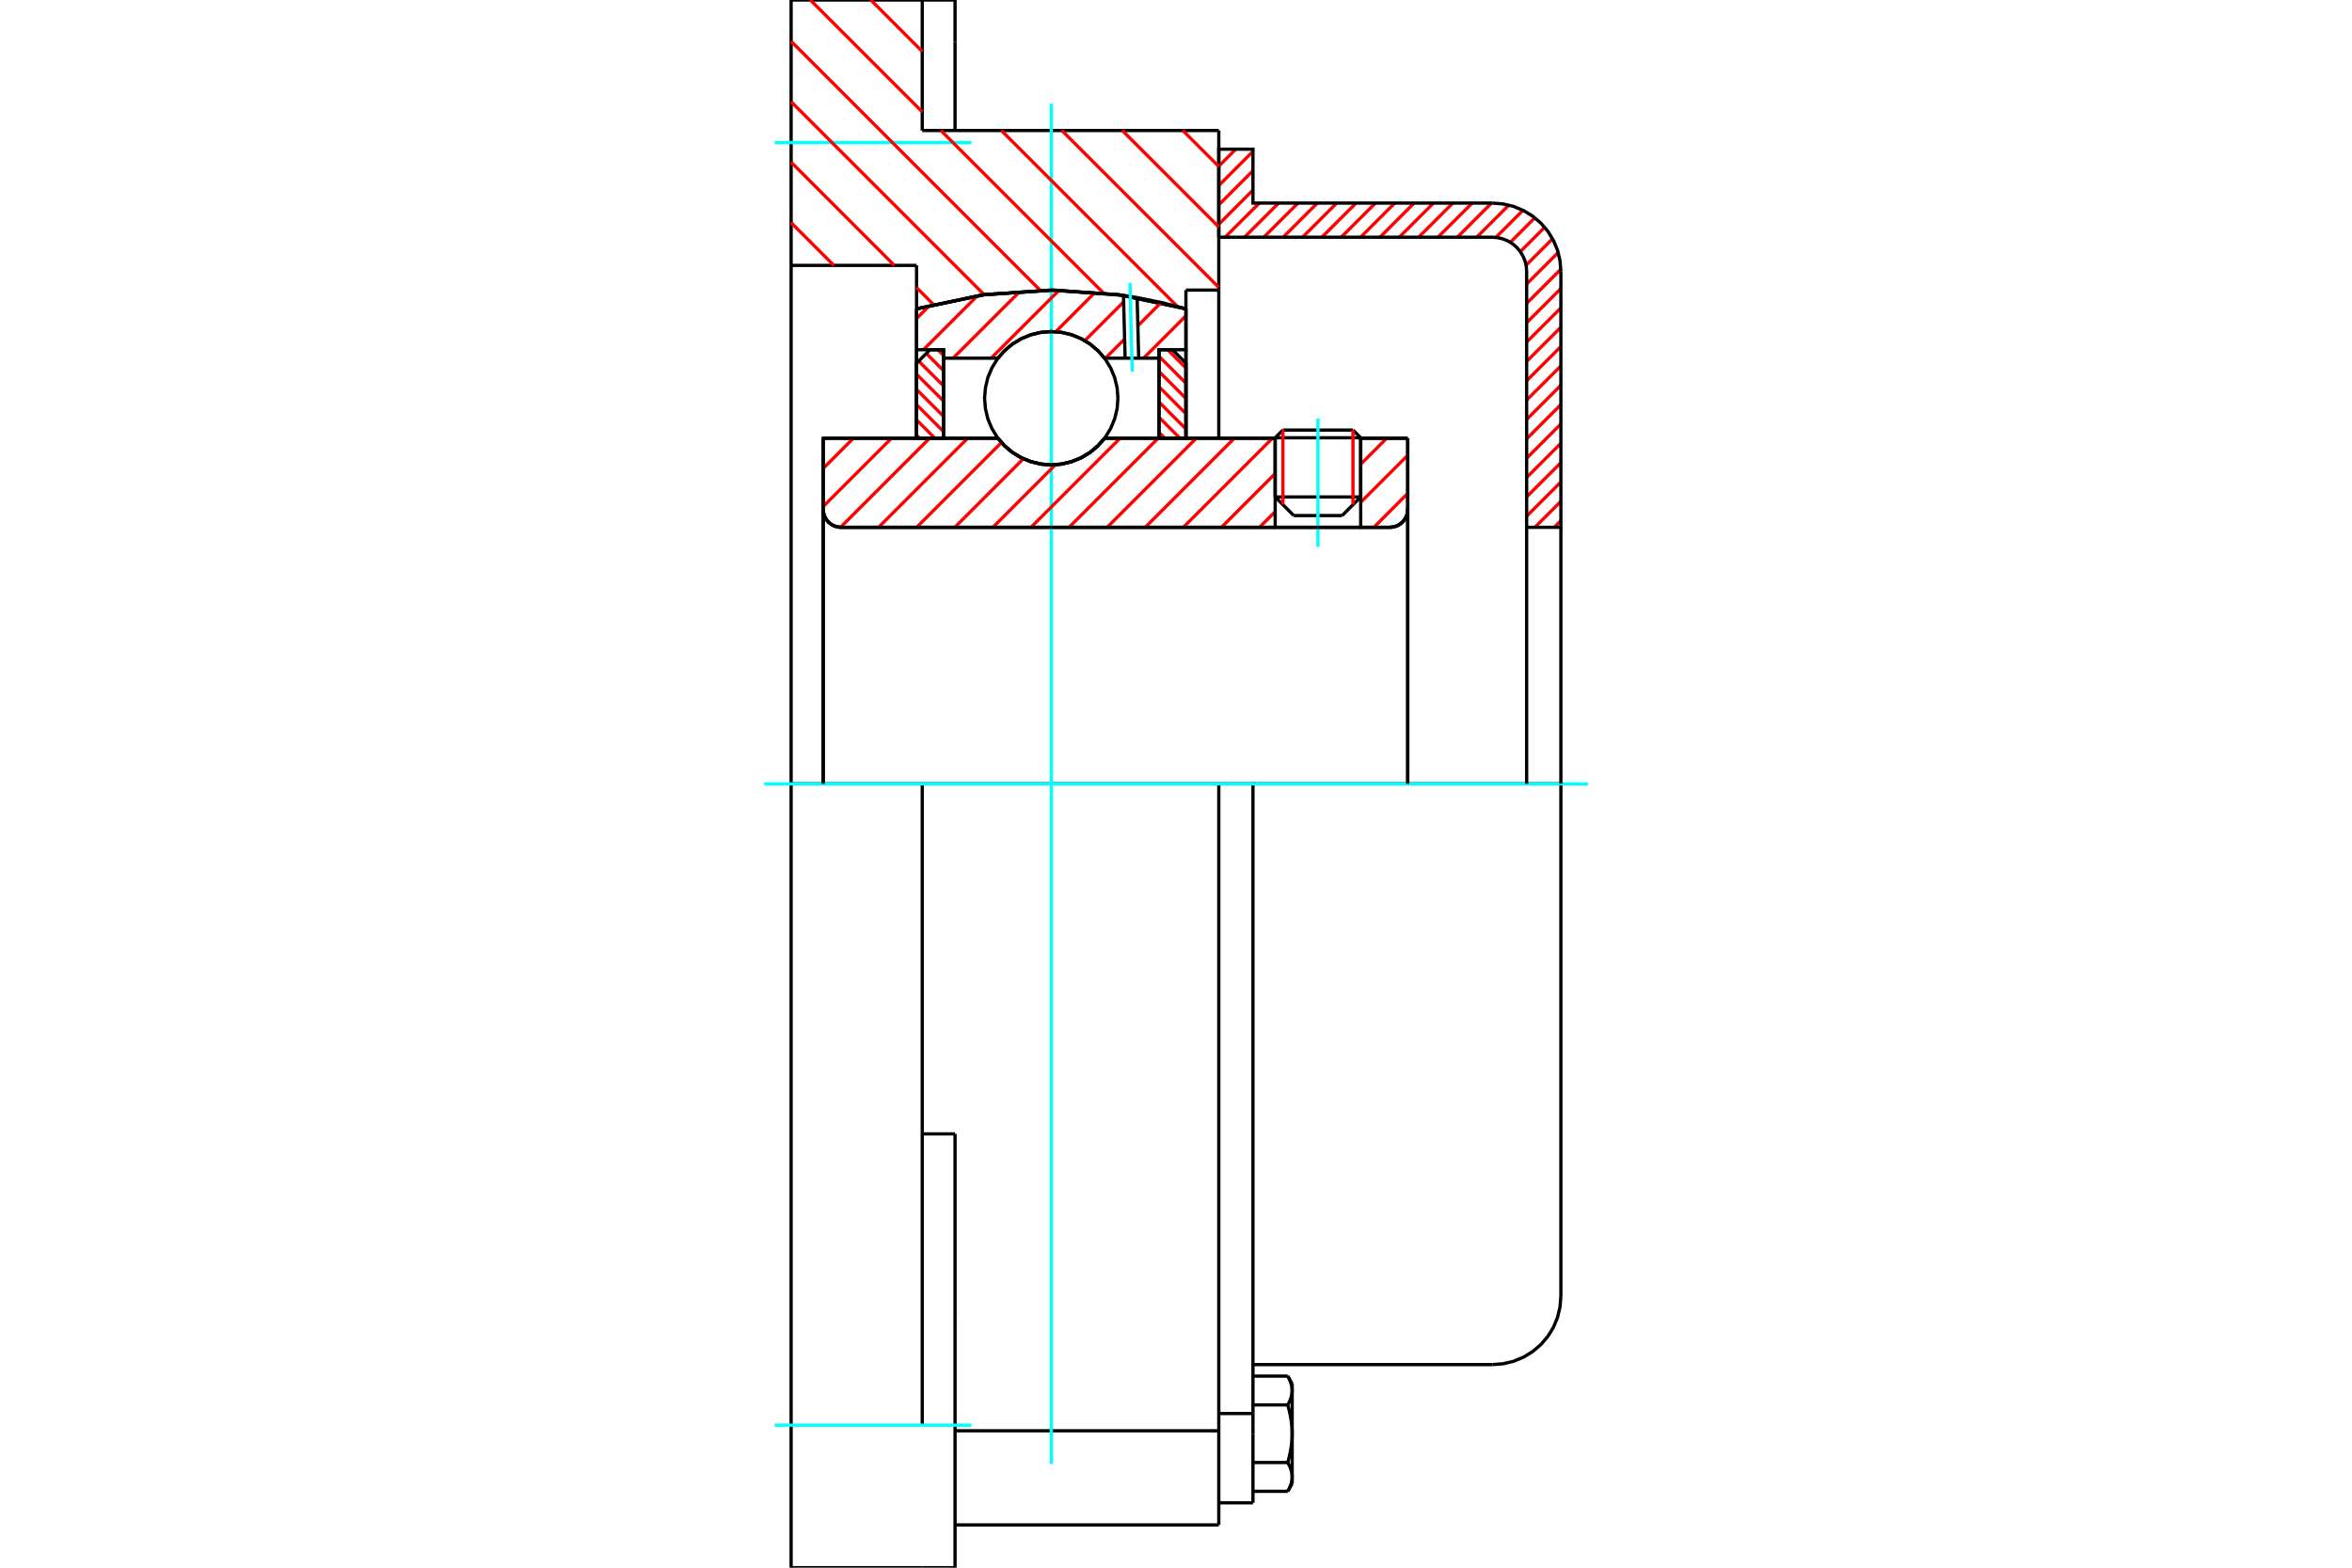 <?xml version="1.0" standalone="no"?>
<!DOCTYPE svg PUBLIC "-//W3C//DTD SVG 1.1//EN"
	"http://www.w3.org/Graphics/SVG/1.1/DTD/svg11.dtd">
<svg xmlns="http://www.w3.org/2000/svg" height="100%" width="100%" viewBox="0 0 36000 24000">
	<rect x="-1800" y="-1200" width="39600" height="26400" style="fill:#FFF"/>
	<g style="fill:none; fill-rule:evenodd" transform="matrix(1 0 0 1 0 0)">
		<g style="fill:none; stroke:#000; stroke-width:50; shape-rendering:geometricPrecision">
			<line x1="20827" y1="6702" x2="19518" y2="6702"/>
			<line x1="19636" y1="6584" x2="20709" y2="6584"/>
			<line x1="19518" y1="7608" x2="20827" y2="7608"/>
			<line x1="20543" y1="7893" x2="19803" y2="7893"/>
			<polyline points="21272,8073 21315,8069 21357,8059 21397,8043 21434,8020 21467,7992 21495,7959 21517,7923 21534,7883 21544,7841 21547,7798"/>
			<line x1="21547" y1="6709" x2="21547" y2="7798"/>
			<line x1="20827" y1="6709" x2="21547" y2="6709"/>
			<line x1="16907" y1="6709" x2="19518" y2="6709"/>
			<polyline points="15274,6709 15378,6827 15499,6928 15634,7009 15780,7068 15934,7105 16091,7117 16248,7105 16401,7068 16547,7009 16682,6928 16803,6827 16907,6709"/>
			<line x1="12600" y1="6709" x2="15274" y2="6709"/>
			<line x1="12600" y1="7798" x2="12600" y2="6709"/>
			<polyline points="12600,7798 12603,7841 12613,7883 12630,7923 12652,7959 12680,7992 12713,8020 12750,8043 12790,8059 12832,8069 12875,8073"/>
			<line x1="21272" y1="8073" x2="12875" y2="8073"/>
			<line x1="21547" y1="7798" x2="21547" y2="12000"/>
			<line x1="12600" y1="7798" x2="12600" y2="12000"/>
			<line x1="19636" y1="6584" x2="19518" y2="6702"/>
			<line x1="20827" y1="6702" x2="20709" y2="6584"/>
			<line x1="20543" y1="7893" x2="20827" y2="7608"/>
			<line x1="19518" y1="7608" x2="19803" y2="7893"/>
			<line x1="19518" y1="6702" x2="19518" y2="7608"/>
			<line x1="20827" y1="7608" x2="20827" y2="6702"/>
			<polyline points="21272,8073 21315,8069 21357,8059 21397,8043 21434,8020 21467,7992 21495,7959 21517,7923 21534,7883 21544,7841 21547,7798"/>
			<polyline points="12600,7798 12603,7841 12613,7883 12630,7923 12652,7959 12680,7992 12713,8020 12750,8043 12790,8059 12832,8069 12875,8073"/>
			<polyline points="18655,23345 18655,21949 18655,21904"/>
			<line x1="14618" y1="21904" x2="18655" y2="21904"/>
			<line x1="14116" y1="1998" x2="18655" y2="1998"/>
			<line x1="18655" y1="12000" x2="18655" y2="21904"/>
			<line x1="18655" y1="12000" x2="14116" y2="12000"/>
			<line x1="14618" y1="17359" x2="14116" y2="17359"/>
			<line x1="14116" y1="12000" x2="12109" y2="12000"/>
			<line x1="14029" y1="4063" x2="12109" y2="4063"/>
			<line x1="14029" y1="4728" x2="14029" y2="4063"/>
			<polyline points="18152,4728 17132,4513 16091,4441 15050,4513 14029,4728"/>
			<line x1="18152" y1="4441" x2="18152" y2="4728"/>
			<line x1="18655" y1="4441" x2="18152" y2="4441"/>
			<line x1="18655" y1="1998" x2="18655" y2="4441"/>
			<line x1="14116" y1="0" x2="14116" y2="1998"/>
			<line x1="12109" y1="0" x2="14116" y2="0"/>
			<line x1="12109" y1="4063" x2="12109" y2="0"/>
			<line x1="18152" y1="4728" x2="18152" y2="6709"/>
			<line x1="14029" y1="6709" x2="14029" y2="4728"/>
			<line x1="18655" y1="4441" x2="18655" y2="6704"/>
			<line x1="12109" y1="12000" x2="12109" y2="4063"/>
			<polyline points="12109,24000 12109,21818 12109,12000"/>
			<line x1="14618" y1="20275" x2="14618" y2="17359"/>
			<line x1="14116" y1="21818" x2="14116" y2="12000"/>
			<line x1="14618" y1="24000" x2="14618" y2="20275"/>
			<line x1="14618" y1="639" x2="14618" y2="0"/>
			<line x1="14618" y1="1998" x2="14618" y2="639"/>
			<line x1="12109" y1="24000" x2="14116" y2="24000"/>
			<line x1="14618" y1="23345" x2="18655" y2="23345"/>
			<line x1="14618" y1="0" x2="14116" y2="0"/>
			<line x1="14116" y1="24000" x2="14618" y2="24000"/>
			<line x1="18655" y1="21640" x2="19178" y2="21640"/>
			<line x1="19178" y1="21844" x2="19178" y2="21640"/>
			<line x1="19178" y1="21949" x2="19178" y2="21844"/>
			<line x1="19178" y1="23007" x2="19178" y2="21949"/>
			<polyline points="19178,21640 19178,12000 18655,12000"/>
			<polyline points="19710,21508 19714,21501 19718,21494 19722,21487 19725,21481 19729,21474 19732,21467 19735,21461 19738,21454 19741,21448 19744,21441 19747,21435 19749,21428 19752,21422 19754,21416 19756,21409 19758,21403 19760,21397 19762,21391 19764,21385 19766,21379 19767,21372 19769,21366 19770,21360 19772,21354 19773,21348 19774,21342 19775,21336 19775,21330 19776,21324 19777,21318 19777,21312 19778,21306 19778,21300 19778,21294 19778,21288"/>
			<polyline points="19778,21949 19778,21937 19778,21925 19778,21913 19777,21901 19777,21889 19776,21877 19775,21865 19775,21852 19774,21840 19773,21828 19772,21816 19770,21804 19769,21792 19767,21780 19766,21767 19764,21755 19762,21743 19760,21731 19758,21718 19756,21706 19754,21693 19752,21680 19749,21668 19747,21655 19744,21642 19741,21629 19738,21616 19735,21603 19732,21590 19729,21577 19725,21563 19722,21550 19718,21536 19714,21522 19710,21508"/>
			<line x1="19778" y1="21288" x2="19778" y2="21949"/>
			<polyline points="19778,22610 19778,22604 19778,22598 19778,22592 19777,22586 19777,22580 19776,22574 19775,22568 19775,22562 19774,22556 19773,22550 19772,22544 19770,22538 19769,22532 19767,22526 19766,22520 19764,22513 19762,22507 19760,22501 19758,22495 19756,22489 19754,22482 19752,22476 19749,22470 19747,22463 19744,22457 19741,22451 19738,22444 19735,22437 19732,22431 19729,22424 19725,22417 19722,22411 19718,22404 19714,22397 19710,22390"/>
			<line x1="19778" y1="21949" x2="19778" y2="22610"/>
			<polyline points="19710,22390 19714,22376 19718,22362 19722,22349 19725,22335 19729,22322 19732,22308 19735,22295 19738,22282 19741,22269 19744,22256 19747,22243 19749,22230 19752,22218 19754,22205 19756,22193 19758,22180 19760,22168 19762,22155 19764,22143 19766,22131 19767,22118 19769,22106 19770,22094 19772,22082 19773,22070 19774,22058 19775,22046 19775,22034 19776,22022 19777,22010 19777,21997 19778,21985 19778,21973 19778,21961 19778,21949"/>
			<line x1="19778" y1="22610" x2="19778" y2="22713"/>
			<polyline points="19710,22831 19714,22824 19718,22817 19722,22810 19725,22803 19729,22797 19732,22790 19735,22783 19738,22777 19741,22770 19744,22764 19747,22757 19749,22751 19752,22745 19754,22738 19756,22732 19758,22726 19760,22720 19762,22714 19764,22707 19766,22701 19767,22695 19769,22689 19770,22683 19772,22677 19773,22671 19774,22665 19775,22659 19775,22653 19776,22647 19777,22641 19777,22635 19778,22629 19778,22623 19778,22616 19778,22610"/>
			<polyline points="19778,21288 19778,21282 19778,21276 19778,21270 19777,21264 19777,21258 19776,21252 19775,21245 19775,21239 19774,21233 19773,21227 19772,21221 19770,21215 19769,21209 19767,21203 19766,21197 19764,21191 19762,21185 19760,21178 19758,21172 19756,21166 19754,21160 19752,21153 19749,21147 19747,21141 19744,21134 19741,21128 19738,21121 19735,21115 19732,21108 19729,21102 19725,21095 19722,21088 19718,21081 19714,21074 19710,21067"/>
			<line x1="19778" y1="21185" x2="19778" y2="21288"/>
			<line x1="19178" y1="22831" x2="19710" y2="22831"/>
			<line x1="19178" y1="22390" x2="19710" y2="22390"/>
			<line x1="19178" y1="21508" x2="19710" y2="21508"/>
			<line x1="19178" y1="21067" x2="19710" y2="21067"/>
			<polyline points="23891,12000 22844,12000 19178,12000"/>
			<line x1="23891" y1="19844" x2="23891" y2="12000"/>
			<line x1="18655" y1="23007" x2="19178" y2="23007"/>
			<line x1="19710" y1="22831" x2="19778" y2="22713"/>
			<line x1="19778" y1="21185" x2="19710" y2="21067"/>
			<polyline points="22844,20891 23007,20878 23167,20840 23319,20777 23459,20691 23584,20585 23691,20460 23777,20320 23840,20168 23878,20008 23891,19844"/>
			<line x1="19178" y1="20891" x2="22844" y2="20891"/>
		</g>
		<g style="fill:none; stroke:#0FF; stroke-width:50; shape-rendering:geometricPrecision">
			<line x1="20173" y1="8373" x2="20173" y2="6409"/>
			<line x1="16091" y1="22413" x2="16091" y2="1587"/>
			<line x1="11697" y1="12000" x2="24303" y2="12000"/>
			<line x1="11858" y1="2182" x2="14869" y2="2182"/>
			<line x1="11858" y1="21818" x2="14869" y2="21818"/>
		</g>
		<g style="fill:none; stroke:#F00; stroke-width:50; shape-rendering:geometricPrecision">
			<line x1="23891" y1="7971" x2="23789" y2="8073"/>
			<line x1="23891" y1="7675" x2="23493" y2="8073"/>
			<line x1="23891" y1="7379" x2="23367" y2="7902"/>
			<line x1="23891" y1="7083" x2="23367" y2="7606"/>
			<line x1="23891" y1="6786" x2="23367" y2="7310"/>
			<line x1="23891" y1="6490" x2="23367" y2="7014"/>
			<line x1="23891" y1="6194" x2="23367" y2="6718"/>
			<line x1="23891" y1="5898" x2="23367" y2="6421"/>
			<line x1="23891" y1="5602" x2="23367" y2="6125"/>
			<line x1="23891" y1="5305" x2="23367" y2="5829"/>
			<line x1="23891" y1="5009" x2="23367" y2="5533"/>
			<line x1="23891" y1="4713" x2="23367" y2="5237"/>
			<line x1="23891" y1="4417" x2="23367" y2="4940"/>
			<line x1="23890" y1="4122" x2="23367" y2="4644"/>
			<line x1="23849" y1="3866" x2="23367" y2="4348"/>
			<line x1="23763" y1="3656" x2="23358" y2="4061"/>
			<line x1="23643" y1="3480" x2="23270" y2="3853"/>
			<line x1="23492" y1="3334" x2="23117" y2="3710"/>
			<line x1="23311" y1="3219" x2="22895" y2="3635"/>
			<line x1="23095" y1="3139" x2="22602" y2="3632"/>
			<line x1="22829" y1="3109" x2="22306" y2="3632"/>
			<line x1="22533" y1="3109" x2="22009" y2="3632"/>
			<line x1="22237" y1="3109" x2="21713" y2="3632"/>
			<line x1="21941" y1="3109" x2="21417" y2="3632"/>
			<line x1="21644" y1="3109" x2="21121" y2="3632"/>
			<line x1="21348" y1="3109" x2="20825" y2="3632"/>
			<line x1="21052" y1="3109" x2="20528" y2="3632"/>
			<line x1="20756" y1="3109" x2="20232" y2="3632"/>
			<line x1="20460" y1="3109" x2="19936" y2="3632"/>
			<line x1="20163" y1="3109" x2="19640" y2="3632"/>
			<line x1="19867" y1="3109" x2="19343" y2="3632"/>
			<line x1="19571" y1="3109" x2="19047" y2="3632"/>
			<line x1="19275" y1="3109" x2="18751" y2="3632"/>
			<line x1="19178" y1="2909" x2="18655" y2="3433"/>
			<line x1="19178" y1="2613" x2="18655" y2="3136"/>
			<line x1="19178" y1="2317" x2="18655" y2="2840"/>
			<line x1="18915" y1="2284" x2="18655" y2="2544"/>
		</g>
		<g style="fill:none; stroke:#000; stroke-width:50; shape-rendering:geometricPrecision">
			<polyline points="18655,3632 18655,2284 19178,2284 19178,3109 22844,3109"/>
			<polyline points="23891,4156 23878,3992 23840,3832 23777,3680 23691,3540 23584,3415 23459,3309 23319,3223 23167,3160 23007,3122 22844,3109"/>
			<polyline points="23891,4156 23891,8073 23367,8073 23367,4156 23361,4074 23342,3994 23310,3918 23267,3848 23214,3786 23151,3732 23081,3689 23005,3658 22926,3639 22844,3632 18655,3632"/>
			<line x1="23891" y1="12000" x2="23891" y2="8073"/>
			<line x1="23367" y1="8073" x2="23367" y2="12000"/>
		</g>
		<g style="fill:none; stroke:#F00; stroke-width:50; shape-rendering:geometricPrecision">
			<line x1="18104" y1="1998" x2="18655" y2="2549"/>
			<line x1="17178" y1="1998" x2="18655" y2="3475"/>
			<line x1="16253" y1="1998" x2="18655" y2="4400"/>
			<line x1="13329" y1="0" x2="14116" y2="788"/>
			<line x1="15327" y1="1998" x2="18024" y2="4695"/>
			<line x1="12403" y1="0" x2="14116" y2="1713"/>
			<line x1="14401" y1="1998" x2="16889" y2="4486"/>
			<line x1="12109" y1="632" x2="15923" y2="4446"/>
			<line x1="12109" y1="1557" x2="15066" y2="4514"/>
			<line x1="12109" y1="2483" x2="13689" y2="4063"/>
			<line x1="14029" y1="4403" x2="14287" y2="4661"/>
			<line x1="12109" y1="3409" x2="12763" y2="4063"/>
		</g>
		<g style="fill:none; stroke:#000; stroke-width:50; shape-rendering:geometricPrecision">
			<polyline points="18152,4728 17132,4513 16091,4441 15050,4513 14029,4728"/>
		</g>
		<g style="fill:none; stroke:#F00; stroke-width:50; shape-rendering:geometricPrecision">
			<line x1="20709" y1="6584" x2="20709" y2="7726"/>
			<line x1="19636" y1="7726" x2="19636" y2="6584"/>
			<line x1="14029" y1="6662" x2="14076" y2="6709"/>
			<line x1="14029" y1="6428" x2="14309" y2="6709"/>
			<line x1="14029" y1="6195" x2="14442" y2="6608"/>
			<line x1="14029" y1="5962" x2="14442" y2="6374"/>
			<line x1="14029" y1="5729" x2="14442" y2="6141"/>
			<line x1="14061" y1="5528" x2="14442" y2="5908"/>
			<line x1="14178" y1="5411" x2="14442" y2="5675"/>
			<line x1="14354" y1="5354" x2="14442" y2="5441"/>
		</g>
		<g style="fill:none; stroke:#000; stroke-width:50; shape-rendering:geometricPrecision">
			<polyline points="14442,6709 14442,5354 14235,5354 14029,5560 14029,6709 14442,6709"/>
		</g>
		<g style="fill:none; stroke:#F00; stroke-width:50; shape-rendering:geometricPrecision">
			<line x1="17872" y1="5354" x2="18152" y2="5634"/>
			<line x1="17740" y1="5455" x2="18152" y2="5867"/>
			<line x1="17740" y1="5688" x2="18152" y2="6100"/>
			<line x1="17740" y1="5921" x2="18152" y2="6334"/>
			<line x1="17740" y1="6155" x2="18152" y2="6567"/>
			<line x1="17740" y1="6388" x2="18061" y2="6709"/>
			<line x1="17740" y1="6621" x2="17828" y2="6709"/>
		</g>
		<g style="fill:none; stroke:#000; stroke-width:50; shape-rendering:geometricPrecision">
			<polyline points="17740,6709 17740,5354 17946,5354 18152,5560 18152,6709 17740,6709"/>
			<polyline points="17111,6096 17099,5937 17061,5781 17000,5633 16916,5497 16812,5375 16691,5271 16554,5187 16406,5126 16250,5088 16091,5076 15931,5088 15775,5126 15628,5187 15491,5271 15369,5375 15265,5497 15182,5633 15120,5781 15083,5937 15070,6096 15083,6256 15120,6412 15182,6560 15265,6696 15369,6818 15491,6922 15628,7006 15775,7067 15931,7104 16091,7117 16250,7104 16406,7067 16554,7006 16691,6922 16812,6818 16916,6696 17000,6560 17061,6412 17099,6256 17111,6096"/>
		</g>
		<g style="fill:none; stroke:#F00; stroke-width:50; shape-rendering:geometricPrecision">
			<line x1="18152" y1="4834" x2="17503" y2="5484"/>
			<line x1="17771" y1="4632" x2="17416" y2="4988"/>
			<line x1="17213" y1="5191" x2="16919" y2="5484"/>
			<line x1="17198" y1="4622" x2="16605" y2="5215"/>
			<line x1="16765" y1="4472" x2="16159" y2="5079"/>
			<line x1="16211" y1="4443" x2="15170" y2="5484"/>
			<line x1="15612" y1="4460" x2="14587" y2="5484"/>
			<line x1="14959" y1="4529" x2="14134" y2="5354"/>
			<line x1="14229" y1="4676" x2="14029" y2="4876"/>
		</g>
		<g style="fill:none; stroke:#000; stroke-width:50; shape-rendering:geometricPrecision">
			<polyline points="14029,6709 14029,5354 14029,4728"/>
			<polyline points="17196,4522 16134,4441 15072,4510 14029,4728"/>
			<polyline points="17405,4556 17300,4538 17196,4522"/>
			<polyline points="18152,4728 17781,4632 17405,4556"/>
			<polyline points="18152,4728 18152,5354 17740,5354 17740,5484 17740,6709"/>
			<polyline points="17740,5484 17429,5484 17221,5484 16907,5484 16803,5366 16682,5265 16547,5184 16401,5124 16248,5088 16091,5076 15934,5088 15780,5124 15634,5184 15499,5265 15378,5366 15274,5484 14442,5484 14442,6709"/>
			<polyline points="14442,5484 14442,5354 14029,5354"/>
			<line x1="18152" y1="5354" x2="18152" y2="6709"/>
		</g>
		<g style="fill:none; stroke:#0FF; stroke-width:50; shape-rendering:geometricPrecision">
			<line x1="17330" y1="5692" x2="17295" y2="4330"/>
		</g>
		<g style="fill:none; stroke:#000; stroke-width:50; shape-rendering:geometricPrecision">
			<line x1="17221" y1="5484" x2="17196" y2="4522"/>
			<line x1="17429" y1="5484" x2="17405" y2="4556"/>
		</g>
		<g style="fill:none; stroke:#F00; stroke-width:50; shape-rendering:geometricPrecision">
			<line x1="21547" y1="7553" x2="21028" y2="8073"/>
			<line x1="21547" y1="6970" x2="20827" y2="7690"/>
			<line x1="21225" y1="6709" x2="20827" y2="7107"/>
			<line x1="19518" y1="7833" x2="19278" y2="8073"/>
			<line x1="19518" y1="7250" x2="18695" y2="8073"/>
			<line x1="19476" y1="6709" x2="18112" y2="8073"/>
			<line x1="18893" y1="6709" x2="17529" y2="8073"/>
			<line x1="18310" y1="6709" x2="16946" y2="8073"/>
			<line x1="17727" y1="6709" x2="16363" y2="8073"/>
			<line x1="17144" y1="6709" x2="15780" y2="8073"/>
			<line x1="16155" y1="7114" x2="15197" y2="8073"/>
			<line x1="15663" y1="7023" x2="14614" y2="8073"/>
			<line x1="15329" y1="6774" x2="14030" y2="8073"/>
			<line x1="14811" y1="6709" x2="13447" y2="8073"/>
			<line x1="14228" y1="6709" x2="12865" y2="8072"/>
			<line x1="13645" y1="6709" x2="12600" y2="7754"/>
			<line x1="13062" y1="6709" x2="12600" y2="7171"/>
		</g>
		<g style="fill:none; stroke:#000; stroke-width:50; shape-rendering:geometricPrecision">
			<line x1="21547" y1="12000" x2="21547" y2="6709"/>
			<polyline points="21272,8073 21315,8069 21357,8059 21397,8043 21434,8020 21467,7992 21495,7959 21517,7923 21534,7883 21544,7841 21547,7798"/>
			<polyline points="21272,8073 20827,8073 20827,6709"/>
			<polyline points="20827,8073 19518,8073 19518,6709"/>
			<line x1="19518" y1="8073" x2="12875" y2="8073"/>
			<polyline points="12600,7798 12603,7841 12613,7883 12630,7923 12652,7959 12680,7992 12713,8020 12750,8043 12790,8059 12832,8069 12875,8073"/>
			<polyline points="12600,7798 12600,6709 13012,6709 15274,6709 15378,6827 15499,6928 15634,7009 15780,7068 15934,7105 16091,7117 16248,7105 16401,7068 16547,7009 16682,6928 16803,6827 16907,6709 19518,6709"/>
			<line x1="20827" y1="6709" x2="21547" y2="6709"/>
			<line x1="12600" y1="12000" x2="12600" y2="7798"/>
		</g>
	</g>
</svg>
